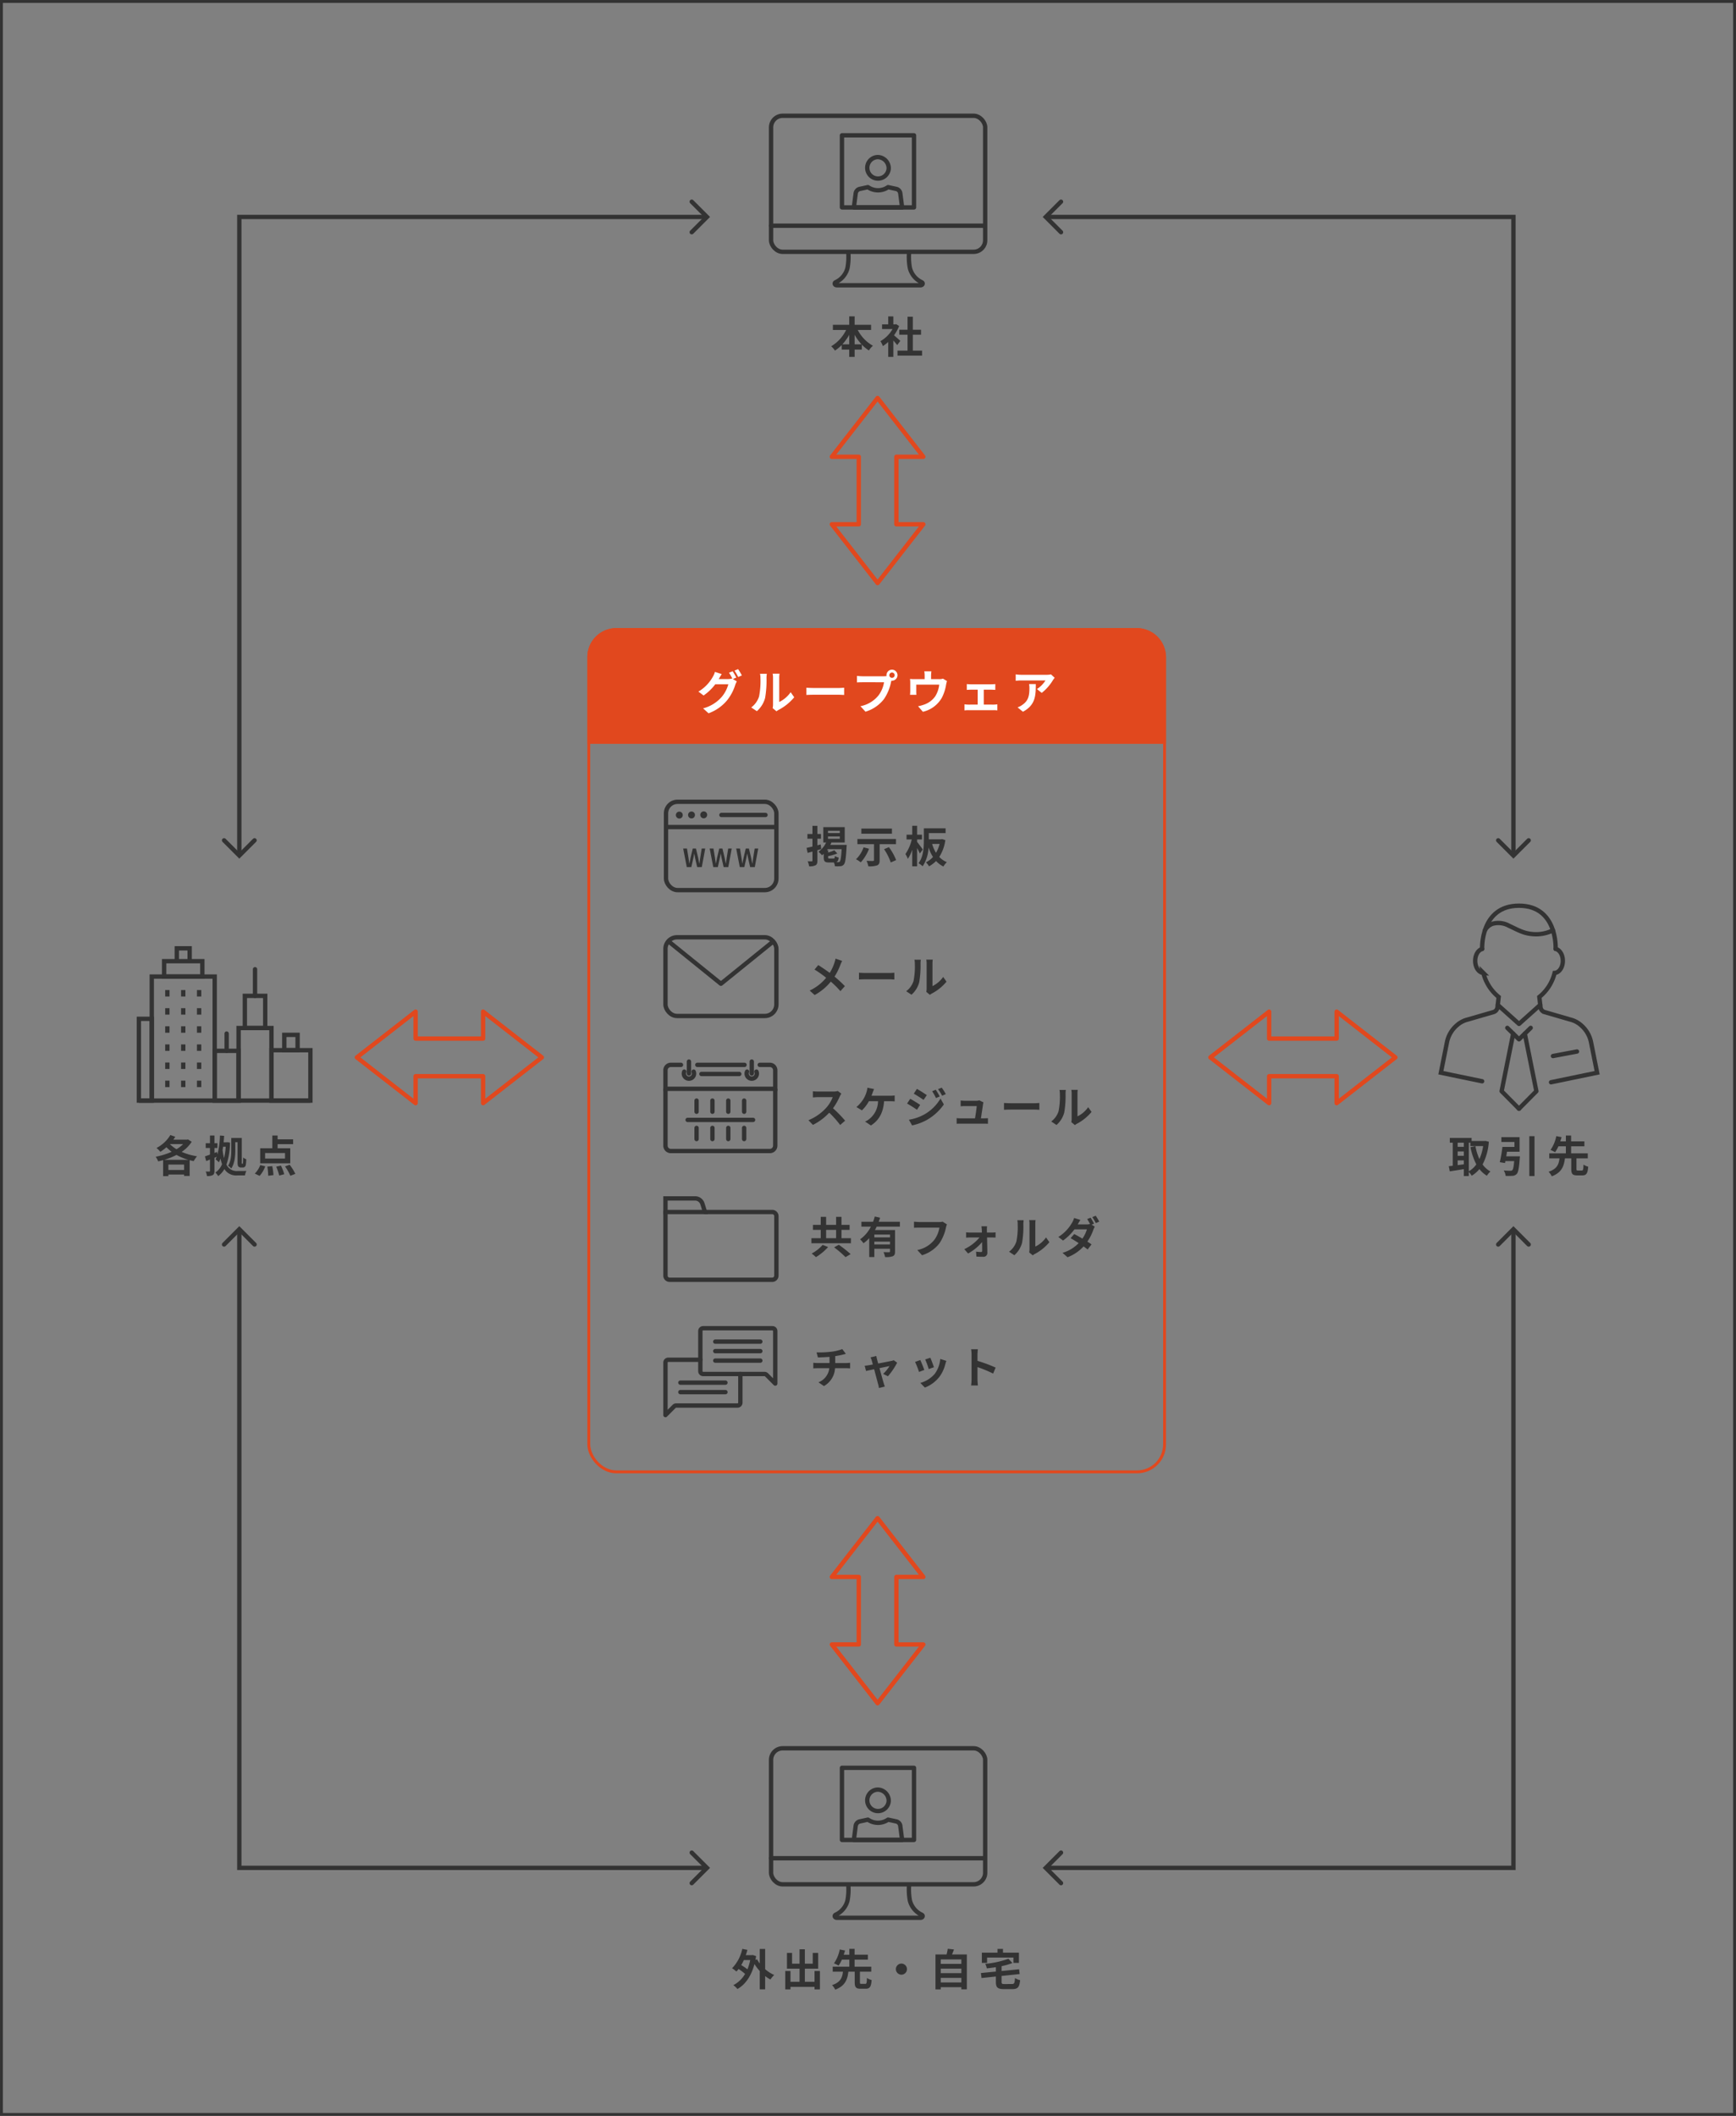 <svg id="グループ_1331" data-name="グループ 1331" xmlns="http://www.w3.org/2000/svg" width="600" height="731" viewBox="0 0 600 731">
  <rect x="0" y="0" width="600" height="731" fill="#808080" stroke="none"/>
  <path id="パス_2265" data-name="パス 2265" d="M-7.62-3.045v-3.3a16.717,16.717,0,0,0,2.385,3.3Zm-4.23,0a17.479,17.479,0,0,0,2.355-3.27v3.27Zm9.915-4.95V-9.8H-7.62v-2.9H-9.495v2.9h-5.64v1.8h4.575A13.325,13.325,0,0,1-15.72-2.37,8.819,8.819,0,0,1-14.415-.885a13.38,13.38,0,0,0,2.34-1.92V-1.23h2.58V1.3H-7.62V-1.23h2.49V-2.94A12.272,12.272,0,0,0-2.685-.93,7.583,7.583,0,0,1-1.3-2.55,13.1,13.1,0,0,1-6.54-7.995ZM8.175-4.23c-.315-.3-1.47-1.335-2.19-1.92a14.559,14.559,0,0,0,1.77-3.21L6.75-10.005l-.315.075H5.76v-2.76H3.99v2.76H1.86v1.605H5.49a11.283,11.283,0,0,1-4.2,4.2A7.149,7.149,0,0,1,2.13-2.43,12.413,12.413,0,0,0,3.99-3.87V1.3H5.76V-4.35c.51.555,1.02,1.155,1.335,1.575ZM12.5-.87V-6.36H15.33V-8.085H12.5V-12.57h-1.83v4.485H7.815V-6.36h2.85V-.87H7.2V.87h8.49V-.87Z" transform="translate(303 122)" fill="#333"/>
  <path id="パス_2266" data-name="パス 2266" d="M-43.71-8.835a17,17,0,0,1-.96,3.2,18.447,18.447,0,0,0-2.145-1.455,15.834,15.834,0,0,0,.9-1.74Zm5.16-3.84h-1.86V-7.65a10.181,10.181,0,0,1-.93-1.44l-.555.21q.113-.63.225-1.305l-1.17-.4-.315.06H-45.24c.21-.6.39-1.2.555-1.83l-1.77-.345a13.57,13.57,0,0,1-3.525,6.69,10.754,10.754,0,0,1,1.485,1.14,7.375,7.375,0,0,0,.765-.885,19.144,19.144,0,0,1,2.25,1.71A10.188,10.188,0,0,1-49.545-.165,7.555,7.555,0,0,1-48.12,1.17c2.67-1.515,4.755-4.38,5.88-8.625A17.029,17.029,0,0,0-40.41-5.04V1.275h1.86V-3.3a12.679,12.679,0,0,0,1.83,1.185,8.579,8.579,0,0,1,1.305-1.56,12.364,12.364,0,0,1-3.135-2.01Zm17.07,7.62V-1.32h-3.345V-5.85h4.6V-11.3H-22.1V-7.59h-2.73v-4.965h-1.83V-7.59h-2.58V-11.3h-1.77V-5.85h4.35v4.53H-29.79V-5.055h-1.815V1.3h1.815V.435h8.31V1.29h1.86V-5.055ZM-5.25-.6c-.465,0-.54-.075-.54-.57V-4.815h3.915V-6.54h-5.76V-8.97h4.59v-1.71h-4.59V-12.7H-9.45v2.025h-1.935c.165-.51.315-.99.45-1.455l-1.83-.36A12.5,12.5,0,0,1-14.76-7.71a11.808,11.808,0,0,1,1.575.78A10.865,10.865,0,0,0-12.03-8.97h2.58v2.43h-5.745v1.725h3.54c-.225,1.98-.8,3.66-3.78,4.635a5.669,5.669,0,0,1,1.11,1.575c3.45-1.3,4.215-3.54,4.545-6.21h2.19V-1.17c0,1.7.39,2.25,2.07,2.25H-3.8c1.4,0,1.875-.645,2.055-3.015a4.952,4.952,0,0,1-1.62-.72C-3.42-.885-3.51-.6-3.96-.6ZM6.63-5.7A1.933,1.933,0,0,0,8.55-3.78,1.933,1.933,0,0,0,10.47-5.7,1.933,1.933,0,0,0,8.55-7.62,1.933,1.933,0,0,0,6.63-5.7ZM22.14-1.11V-2.67h7.125v1.56Zm7.125-4.755V-4.32H22.14V-5.865Zm0-3.195v1.545H22.14V-9.06Zm-3.24-1.71c.24-.54.48-1.125.7-1.725l-2.16-.24a16.976,16.976,0,0,1-.405,1.965h-3.84V1.29H22.14V.54h7.125v.735H31.17V-10.77ZM38.16-9.7h9.1V-7.86h1.9v-3.525H43.65V-12.69H41.76v1.305H36.345V-7.86H38.16Zm6.03,9.15c-.885,0-1.02-.09-1.02-.765V-3.345L49.425-4l-.21-1.65-6.045.6v-1.68a23.194,23.194,0,0,0,3.75-1.08l-1.395-1.47a32.554,32.554,0,0,1-8,1.755,5.8,5.8,0,0,1,.525,1.56c1.02-.1,2.085-.24,3.15-.4V-4.86l-5.175.51.21,1.725,4.965-.525v1.86c0,1.92.6,2.49,2.79,2.49h2.9c1.89,0,2.445-.675,2.685-3.09a5.322,5.322,0,0,1-1.77-.735c-.12,1.755-.255,2.07-1.065,2.07Z" transform="translate(303 686)" fill="#333"/>
  <path id="パス_2267" data-name="パス 2267" d="M-17.34-10.215h.525v1.17h4.425a17.013,17.013,0,0,1-1.29,4.47,18.088,18.088,0,0,1-1.38-4.44l-1.71.345a21.253,21.253,0,0,0,2.025,5.94,8.132,8.132,0,0,1-2.6,2.385ZM-21.195-4.1h2.13v1.35c-.72.09-1.44.195-2.13.285Zm0-3.09h2.13v1.5h-2.13Zm2.13-3.03V-8.79h-2.13v-1.425Zm7.47-.63-.3.045H-16.38v-1.065h-7.53v1.65h1.02V-2.25c-.51.06-.975.105-1.38.15l.345,1.785c1.38-.21,3.135-.48,4.86-.78V1.3h1.725V-.105a7.135,7.135,0,0,1,.99,1.3A10.276,10.276,0,0,0-13.68-1.1,9.463,9.463,0,0,0-11.1,1.2,6.475,6.475,0,0,1-9.87-.27,8.251,8.251,0,0,1-12.585-2.7a19.91,19.91,0,0,0,2.16-7.86ZM-4.41-5.52c.09-.51.18-1.05.255-1.575H.2v-5.04H-6.09v1.665h4.515v1.71H-5.73a47.446,47.446,0,0,1-.915,5.28l1.8.285q.068-.315.135-.675h3.045C-1.83-1.905-2.025-.96-2.34-.7a.974.974,0,0,1-.675.18c-.4,0-1.365-.015-2.265-.105a4.475,4.475,0,0,1,.66,1.875,19.191,19.191,0,0,0,2.355-.03A2.036,2.036,0,0,0-.78.57C-.255-.015.015-1.47.255-4.785a6.727,6.727,0,0,0,.06-.735Zm7.98-6.96V1.3H5.355V-12.48ZM20.4-.6c-.465,0-.54-.075-.54-.57V-4.815h3.915V-6.54h-5.76V-8.97H22.6v-1.71h-4.59V-12.7H16.2v2.025H14.265c.165-.51.315-.99.45-1.455l-1.83-.36A12.5,12.5,0,0,1,10.89-7.71a11.808,11.808,0,0,1,1.575.78A10.865,10.865,0,0,0,13.62-8.97H16.2v2.43H10.455v1.725H14c-.225,1.98-.8,3.66-3.78,4.635a5.669,5.669,0,0,1,1.11,1.575c3.45-1.3,4.215-3.54,4.545-6.21h2.19V-1.17c0,1.7.39,2.25,2.07,2.25h1.725c1.4,0,1.875-.645,2.055-3.015a4.952,4.952,0,0,1-1.62-.72C22.23-.885,22.14-.6,21.69-.6Z" transform="translate(525 405)" fill="#333"/>
  <path id="パス_2268" data-name="パス 2268" d="M-21.285-4.29A22.257,22.257,0,0,0-16.995-6a19.206,19.206,0,0,0,4.14,1.71ZM-19.8-.8V-2.67h5.43V-.8Zm5.1-8.94a11.2,11.2,0,0,1-2.295,1.77,12.219,12.219,0,0,1-2.3-1.77Zm1.665-1.62-.3.09H-18.09c.24-.33.45-.675.66-1.005l-1.695-.585A12.089,12.089,0,0,1-23.9-8.4a11.084,11.084,0,0,1,1.32,1.335,15.474,15.474,0,0,0,2.1-1.59,15.039,15.039,0,0,0,1.8,1.575,24.525,24.525,0,0,1-5.52,1.71,7.223,7.223,0,0,1,.87,1.605c.57-.12,1.14-.27,1.71-.435V1.335H-19.8V.78h5.43v.495h1.92v-5.46c.465.12.915.24,1.4.33A8.468,8.468,0,0,1-9.9-5.52a21.442,21.442,0,0,1-5.31-1.53,11.963,11.963,0,0,0,3.465-3.48Zm16.35.99H4.11V-3.69c0,1.17.09,1.455.3,1.71a1.152,1.152,0,0,0,.84.33h.615a1.1,1.1,0,0,0,.72-.21,1.218,1.218,0,0,0,.375-.72A13.821,13.821,0,0,0,7.11-4.5a3.507,3.507,0,0,1-1.065-.6c0,.765-.03,1.35-.045,1.635a1.785,1.785,0,0,1-.075.45.131.131,0,0,1-.135.075h-.1a.1.1,0,0,1-.105-.075,3.308,3.308,0,0,1-.015-.645v-8.19H1.935v4.185c0,1.68-.09,3.87-1.11,5.385a5.162,5.162,0,0,1,1.1.975c1.2-1.725,1.4-4.44,1.4-6.36ZM.015-8.82A23.424,23.424,0,0,1-.57-4.89a24.479,24.479,0,0,1-.5-2.79c.06-.375.12-.75.18-1.14ZM.6-10.38l-.255.03H-.72c.075-.735.135-1.485.18-2.235l-1.44-.105a30.582,30.582,0,0,1-.855,6.51l-.18-.825-.87.33V-8.4H-2.85v-1.635H-3.885V-12.69H-5.43v2.655H-6.9V-8.4h1.47v2.295c-.645.24-1.245.45-1.74.615l.435,1.62,1.3-.525V-.5c0,.2-.06.255-.24.255-.165,0-.7,0-1.23-.015A5.816,5.816,0,0,1-6.465,1.3a3.855,3.855,0,0,0,2-.33c.435-.255.585-.69.585-1.47V-5.01l.78-.315c-.12.3-.255.585-.39.855a8.527,8.527,0,0,1,1.14,1.035A8.751,8.751,0,0,0-1.8-4.74a18.322,18.322,0,0,0,.54,1.935A6.242,6.242,0,0,1-3.57.09,5.594,5.594,0,0,1-2.6,1.32,7.489,7.489,0,0,0-.45-1.11,4.775,4.775,0,0,0,4.065,1.08H6.66A5.8,5.8,0,0,1,7.155-.465c-.57.03-2.49.03-2.985.03a3.952,3.952,0,0,1-3.9-2.2,24.77,24.77,0,0,0,1.215-7.62ZM20.505-4.74H13.62v-1.9h6.885ZM22.32-8.3H17.94V-9.72h5.37v-1.665H17.94V-12.7H16.125V-8.3h-4.2V-3.09H22.32Zm-10.6,9.54a9.579,9.579,0,0,0,1.95-3.3l-1.725-.42A8.26,8.26,0,0,1,10.065.45ZM14.4-1.95a21.471,21.471,0,0,1,.3,3.15L16.515.975a20.1,20.1,0,0,0-.42-3.09Zm3.06.015a18.587,18.587,0,0,1,1.05,3.06l1.725-.45A16.281,16.281,0,0,0,19.1-2.3Zm3.045-.09A16.587,16.587,0,0,1,22.35,1.2L24.075.54A17.529,17.529,0,0,0,22.11-2.595Z" transform="translate(78 405)" fill="#333"/>
  <g id="グループ_1076" data-name="グループ 1076" transform="translate(4 5)">
    <g id="長方形_1264" data-name="長方形 1264" transform="translate(199 212)" fill="none" stroke="#e1481e" stroke-width="1">
      <rect width="200" height="292" rx="10" stroke="none"/>
      <rect x="0.5" y="0.5" width="199" height="291" rx="9.5" fill="none"/>
    </g>
    <path id="長方形_1265" data-name="長方形 1265" d="M10,0H190a10,10,0,0,1,10,10V40a0,0,0,0,1,0,0H0a0,0,0,0,1,0,0V10A10,10,0,0,1,10,0Z" transform="translate(199 212)" fill="#e1481e"/>
  </g>
  <path id="パス_2269" data-name="パス 2269" d="M-48.512-10.912A23.427,23.427,0,0,0-49.776-13.1l-1.264.512a18.554,18.554,0,0,1,1.168,2.064l-.112-.064a5.04,5.04,0,0,1-1.392.192h-3.216l.048-.08c.192-.352.608-1.072.992-1.632L-55.9-12.88a7,7,0,0,1-.72,1.68,13.69,13.69,0,0,1-4.992,5.136l1.792,1.344a17.566,17.566,0,0,0,4.032-3.872h4.512A11.318,11.318,0,0,1-53.552-4.24,12.8,12.8,0,0,1-60-.272l1.888,1.7A14.9,14.9,0,0,0-51.664-3.1a16.148,16.148,0,0,0,2.8-5.344,6.78,6.78,0,0,1,.528-1.136l-1.36-.832Zm-.64-2.4a15.228,15.228,0,0,1,1.28,2.208l1.28-.544a22.844,22.844,0,0,0-1.3-2.176ZM-41.408.7A9.268,9.268,0,0,0-38.56-3.888a35.3,35.3,0,0,0,.48-6.88,10.2,10.2,0,0,1,.112-1.44H-40.32a5.84,5.84,0,0,1,.144,1.456,27.571,27.571,0,0,1-.464,6.336A7.548,7.548,0,0,1-43.36-.592Zm6.784.048a4.079,4.079,0,0,1,.7-.48A17.617,17.617,0,0,0-28.5-4.1l-1.232-1.76A10.132,10.132,0,0,1-33.68-2.48v-8.368a8.125,8.125,0,0,1,.112-1.392h-2.384a7.093,7.093,0,0,1,.128,1.376v9.328a6.089,6.089,0,0,1-.128,1.184ZM-24.288-4.9c.592-.048,1.664-.08,2.576-.08h8.592c.672,0,1.488.064,1.872.08V-7.408c-.416.032-1.136.1-1.872.1h-8.592c-.832,0-2-.048-2.576-.1ZM5.3-10.816a.925.925,0,0,1-.928-.912.929.929,0,0,1,.928-.928.925.925,0,0,1,.912.928A.922.922,0,0,1,5.3-10.816ZM-4.912-11.36a17.815,17.815,0,0,1-1.9-.128v2.256c.416-.032,1.168-.064,1.9-.064H2.544A10.274,10.274,0,0,1,.656-4.784a10.515,10.515,0,0,1-6.272,3.76L-3.872.88A12.662,12.662,0,0,0,2.56-3.536,16.151,16.151,0,0,0,4.96-9.36l.128-.48a.912.912,0,0,0,.208.016,1.919,1.919,0,0,0,1.9-1.9,1.922,1.922,0,0,0-1.9-1.92,1.926,1.926,0,0,0-1.92,1.92,1.772,1.772,0,0,0,.032.3,7.083,7.083,0,0,1-.912.064Zm27.824.816a3.893,3.893,0,0,1-1.328.176H18.8V-11.6a11.628,11.628,0,0,1,.112-1.472H16.448a7.905,7.905,0,0,1,.128,1.472v1.232H13.152a13.435,13.435,0,0,1-1.632-.08,10.216,10.216,0,0,1,.08,1.376V-6.3a12.136,12.136,0,0,1-.08,1.344h2.208c-.032-.32-.048-.816-.048-1.184V-8.48h7.936a9.5,9.5,0,0,1-1.424,4.112A7.832,7.832,0,0,1,16.56-1.632a13.03,13.03,0,0,1-2.256.624L15.968.912a10.168,10.168,0,0,0,6.528-4.8,14.9,14.9,0,0,0,1.488-4.528A10.684,10.684,0,0,1,24.3-9.7Zm14.1,8.976V-6.72h2.736c.352,0,.848.032,1.248.064V-8.672a10.892,10.892,0,0,1-1.248.08H32.416a8.383,8.383,0,0,1-1.264-.08v2.016c.352-.032.928-.064,1.264-.064h2.5v5.152H31.648a12.358,12.358,0,0,1-1.312-.1v2.1a9.451,9.451,0,0,1,1.312-.08H40.48A8.157,8.157,0,0,1,41.7.432v-2.1a11.754,11.754,0,0,1-1.216.1Zm15.664-7.1a8.87,8.87,0,0,1,.112,1.44c0,2.624-.384,4.32-2.416,5.728a6.322,6.322,0,0,1-1.68.88L50.544.9c4.368-2.336,4.448-5.6,4.448-9.568Zm7.568-3.344a7.971,7.971,0,0,1-1.616.144H50a12.685,12.685,0,0,1-1.952-.16v2.224C48.8-9.872,49.328-9.92,50-9.92h8.336a9.515,9.515,0,0,1-2.944,2.976L57.04-5.616A16.1,16.1,0,0,0,60.9-10a8.056,8.056,0,0,1,.624-.832Z" transform="translate(303 245)" fill="#fff"/>
  <path id="パス_608" data-name="パス 608" d="M689.69,361.33H699l-15.808-20.306L667.384,361.33h9.31v23.328h-9.31l15.808,20.306L699,384.658h-9.31Z" transform="translate(-379.883 -203.524)" fill="none" stroke="#e1481e" stroke-linecap="round" stroke-linejoin="round" stroke-width="1.5"/>
  <path id="パス_608-2" data-name="パス 608" d="M689.69,361.33H699l-15.808-20.306L667.384,361.33h9.31v23.328h-9.31l15.808,20.306L699,384.658h-9.31Z" transform="translate(528.303 -317.883) rotate(90)" fill="none" stroke="#e1481e" stroke-linecap="round" stroke-linejoin="round" stroke-width="1.5"/>
  <path id="パス_608-3" data-name="パス 608" d="M689.69,361.33H699l-15.808-20.306L667.384,361.33h9.31v23.328h-9.31l15.808,20.306L699,384.658h-9.31Z" transform="translate(823.303 -317.883) rotate(90)" fill="none" stroke="#e1481e" stroke-linecap="round" stroke-linejoin="round" stroke-width="1.5"/>
  <path id="パス_608-4" data-name="パス 608" d="M689.69,361.33H699l-15.808-20.306L667.384,361.33h9.31v23.328h-9.31l15.808,20.306L699,384.658h-9.31Z" transform="translate(-379.883 183.476)" fill="none" stroke="#e1481e" stroke-linecap="round" stroke-linejoin="round" stroke-width="1.5"/>
  <g id="グループ_1014" data-name="グループ 1014" transform="translate(-219.839 -1269.806)">
    <rect id="長方形_1250" data-name="長方形 1250" width="4.456" height="28.247" transform="translate(267.839 1621.792)" fill="none" stroke="#333" stroke-miterlimit="10" stroke-width="1.5"/>
    <rect id="長方形_1251" data-name="長方形 1251" width="13.46" height="17.405" transform="translate(313.662 1632.634)" fill="none" stroke="#333" stroke-miterlimit="10" stroke-width="1.5"/>
    <rect id="長方形_1252" data-name="長方形 1252" width="4.601" height="5.304" transform="translate(318.092 1627.331)" fill="none" stroke="#333" stroke-miterlimit="10" stroke-width="1.5"/>
    <rect id="長方形_1253" data-name="長方形 1253" width="8.259" height="17.184" transform="translate(294.043 1632.855)" fill="none" stroke="#333" stroke-miterlimit="10" stroke-width="1.5"/>
    <rect id="長方形_1254" data-name="長方形 1254" width="13.198" height="5.31" transform="translate(276.57 1601.88)" fill="none" stroke="#333" stroke-miterlimit="10" stroke-width="1.5"/>
    <path id="パス_612" data-name="パス 612" d="M334.16,1675.495v-25.067h11.361v25.067" transform="translate(-31.858 -25.456)" fill="none" stroke="#333" stroke-miterlimit="10" stroke-width="1.5"/>
    <rect id="長方形_1255" data-name="長方形 1255" width="7.039" height="11.114" transform="translate(304.463 1613.858)" fill="none" stroke="#333" stroke-miterlimit="10" stroke-width="1.5"/>
    <line id="線_295" data-name="線 295" y1="9.2" transform="translate(307.982 1604.659)" fill="none" stroke="#333" stroke-linecap="round" stroke-miterlimit="10" stroke-width="1.5"/>
    <path id="パス_613" data-name="パス 613" d="M293.063,1601.88v-4.445h4.445v4.445" transform="translate(-12.117)" fill="none" stroke="#333" stroke-miterlimit="10" stroke-width="1.5"/>
    <g id="グループ_1013" data-name="グループ 1013" transform="translate(277.682 1611.855)">
      <line id="線_296" data-name="線 296" y1="2.223" transform="translate(0 0)" fill="none" stroke="#333" stroke-miterlimit="10" stroke-width="1.5"/>
      <line id="線_297" data-name="線 297" y1="2.223" transform="translate(5.487 0)" fill="none" stroke="#333" stroke-miterlimit="10" stroke-width="1.5"/>
      <line id="線_298" data-name="線 298" y1="2.223" transform="translate(10.975 0)" fill="none" stroke="#333" stroke-miterlimit="10" stroke-width="1.5"/>
      <line id="線_299" data-name="線 299" y1="2.223" transform="translate(0 6.259)" fill="none" stroke="#333" stroke-miterlimit="10" stroke-width="1.5"/>
      <line id="線_300" data-name="線 300" y1="2.223" transform="translate(5.487 6.259)" fill="none" stroke="#333" stroke-miterlimit="10" stroke-width="1.5"/>
      <line id="線_301" data-name="線 301" y1="2.223" transform="translate(10.975 6.259)" fill="none" stroke="#333" stroke-miterlimit="10" stroke-width="1.5"/>
      <line id="線_302" data-name="線 302" y1="2.223" transform="translate(0 12.518)" fill="none" stroke="#333" stroke-miterlimit="10" stroke-width="1.5"/>
      <line id="線_303" data-name="線 303" y1="2.223" transform="translate(5.487 12.518)" fill="none" stroke="#333" stroke-miterlimit="10" stroke-width="1.5"/>
      <line id="線_304" data-name="線 304" y1="2.223" transform="translate(10.975 12.518)" fill="none" stroke="#333" stroke-miterlimit="10" stroke-width="1.5"/>
      <line id="線_305" data-name="線 305" y1="2.223" transform="translate(0 18.777)" fill="none" stroke="#333" stroke-miterlimit="10" stroke-width="1.5"/>
      <line id="線_306" data-name="線 306" y1="2.223" transform="translate(5.487 18.777)" fill="none" stroke="#333" stroke-miterlimit="10" stroke-width="1.5"/>
      <line id="線_307" data-name="線 307" y1="2.223" transform="translate(10.975 18.777)" fill="none" stroke="#333" stroke-miterlimit="10" stroke-width="1.5"/>
      <line id="線_308" data-name="線 308" y1="2.223" transform="translate(0 25.036)" fill="none" stroke="#333" stroke-miterlimit="10" stroke-width="1.5"/>
      <line id="線_309" data-name="線 309" y1="2.223" transform="translate(5.487 25.036)" fill="none" stroke="#333" stroke-miterlimit="10" stroke-width="1.5"/>
      <line id="線_310" data-name="線 310" y1="2.223" transform="translate(10.975 25.036)" fill="none" stroke="#333" stroke-miterlimit="10" stroke-width="1.5"/>
      <line id="線_311" data-name="線 311" y1="2.223" transform="translate(0 31.296)" fill="none" stroke="#333" stroke-miterlimit="10" stroke-width="1.5"/>
      <line id="線_312" data-name="線 312" y1="2.223" transform="translate(5.487 31.296)" fill="none" stroke="#333" stroke-miterlimit="10" stroke-width="1.5"/>
      <line id="線_313" data-name="線 313" y1="2.223" transform="translate(10.975 31.296)" fill="none" stroke="#333" stroke-miterlimit="10" stroke-width="1.5"/>
    </g>
    <path id="パス_614" data-name="パス 614" d="M276.415,1659.057v-42.849h21.748v42.849" transform="translate(-4.119 -9.018)" fill="none" stroke="#333" stroke-miterlimit="10" stroke-width="1.5"/>
    <line id="線_314" data-name="線 314" x2="59.283" transform="translate(267.839 1650.039)" fill="none" stroke="#333" stroke-miterlimit="10" stroke-width="1.5"/>
    <line id="線_315" data-name="線 315" y1="5.979" transform="translate(298.172 1626.876)" fill="none" stroke="#333" stroke-linecap="round" stroke-miterlimit="10" stroke-width="1.5"/>
  </g>
  <path id="パス_2571" data-name="パス 2571" d="M-19.35-6.255l-1.14.3v-2.28h1.245V-9.87H-20.49v-2.82H-22.2v2.82h-1.74v1.635h1.74v2.7c-.765.18-1.47.345-2.04.465l.375,1.725,1.665-.45V-.72c0,.225-.075.285-.255.285s-.81.015-1.4-.015a6.481,6.481,0,0,1,.5,1.74A4.431,4.431,0,0,0-21.12.93c.48-.27.63-.75.63-1.635v-3.57c.45-.135.9-.255,1.335-.39Zm3.075,4.86c-.435,0-.51-.06-.51-.435v-.39a17.739,17.739,0,0,0,3.18-.915l-1.035-1.1a12.455,12.455,0,0,1-2.145.765v-.81h-.39c.09-.12.165-.225.255-.345h4.815c-.165,2.8-.375,3.99-.675,4.29a.653.653,0,0,1-.54.195c-.135,0-.36,0-.63-.015.495-.2.72-.645.84-1.56a4.615,4.615,0,0,1-1.335-.54c-.045.735-.12.855-.465.855Zm-.555-7.62h4.08v.81h-4.08Zm0-1.965h4.08v.795h-4.08Zm.8,4.89a7.2,7.2,0,0,0,.39-.855h4.59V-12.24h-7.4v5.295h.975a7.983,7.983,0,0,1-2.655,3.21A8.712,8.712,0,0,1-18.885-2.52c.195-.15.39-.33.585-.51v1.215c0,1.365.33,1.785,1.83,1.785h1.68a4.065,4.065,0,0,1,.36,1.3,15.436,15.436,0,0,0,1.9-.015A1.692,1.692,0,0,0-11.34.66c.48-.555.72-2.085.93-6.06.03-.21.045-.69.045-.69ZM5.28-11.745H-5.3v1.77H5.28Zm-9.81,6.48A10.509,10.509,0,0,1-7.14-1.14,10.355,10.355,0,0,1-5.49-.075,15.035,15.035,0,0,0-2.64-4.77ZM6.675-6.36V-8.145H-6.66V-6.36H-.93V-.84c0,.21-.1.285-.39.285-.285.015-1.335,0-2.19-.045a7.673,7.673,0,0,1,.63,1.9A8.516,8.516,0,0,0,.105.99C.81.7,1.02.21,1.02-.8V-6.36ZM2.55-4.62A18.533,18.533,0,0,1,4.86-.03L6.72-.855a19.557,19.557,0,0,0-2.49-4.47Zm13.38.12c-.27-.42-1.53-2.13-1.965-2.655V-7.98h1.68V-9.63h-1.68V-12.7h-1.68V-9.63H10.32v1.65h1.8A14.747,14.747,0,0,1,9.93-2.94a8.132,8.132,0,0,1,.84,1.65,12.723,12.723,0,0,0,1.515-3.135V1.29h1.68v-6.3c.375.675.75,1.395.96,1.875Zm5.82-1.935a11.9,11.9,0,0,1-1.245,3.06,11.474,11.474,0,0,1-1.335-3.06ZM22.62-8.1l-.3.06H18.015v-2.13H23.82v-1.65H16.305v4.23c0,2.34-.15,5.595-1.845,7.815A6.665,6.665,0,0,1,15.885,1.29a12.513,12.513,0,0,0,2.04-6.525,13.929,13.929,0,0,0,1.53,3.3A7.524,7.524,0,0,1,17.025-.09,6.036,6.036,0,0,1,18.09,1.3,10.006,10.006,0,0,0,20.52-.54a8.6,8.6,0,0,0,2.535,1.9,6.853,6.853,0,0,1,1.2-1.5,7.659,7.659,0,0,1-2.625-1.8,14.463,14.463,0,0,0,2.1-5.82Z" transform="translate(303 298)" fill="#333"/>
  <path id="パス_2572" data-name="パス 2572" d="M-14.22-11.82a10.975,10.975,0,0,1-.36,1.38,16.351,16.351,0,0,1-1.65,3.555c-1.215-.9-2.76-1.95-3.96-2.7L-21.48-8.04A38.9,38.9,0,0,1-17.46-5.2,16.367,16.367,0,0,1-23.16-.78L-21.435.765a18.752,18.752,0,0,0,5.58-4.635A29.932,29.932,0,0,1-12.54-.57L-10.995-2.3a38.831,38.831,0,0,0-3.57-3.3,21.392,21.392,0,0,0,2.025-4.08,11.861,11.861,0,0,1,.615-1.335Zm8.1,7.23c.555-.045,1.56-.075,2.415-.075H4.35c.63,0,1.395.06,1.755.075V-6.945c-.39.03-1.065.09-1.755.09H-3.705c-.78,0-1.875-.045-2.415-.09ZM12.03.66a8.688,8.688,0,0,0,2.67-4.3,33.1,33.1,0,0,0,.45-6.45,9.566,9.566,0,0,1,.105-1.35H13.05a5.475,5.475,0,0,1,.135,1.365,25.848,25.848,0,0,1-.435,5.94A7.076,7.076,0,0,1,10.2-.555ZM18.39.7a3.824,3.824,0,0,1,.66-.45,16.516,16.516,0,0,0,5.085-4.1L22.98-5.49a9.5,9.5,0,0,1-3.7,3.165V-10.17a7.617,7.617,0,0,1,.105-1.3H17.145a6.65,6.65,0,0,1,.12,1.29V-1.44a5.708,5.708,0,0,1-.12,1.11Z" transform="translate(303 343)" fill="#333"/>
  <path id="パス_2573" data-name="パス 2573" d="M-38.445-11.085A5.415,5.415,0,0,1-40-10.89h-5.28a16.758,16.758,0,0,1-1.77-.1v2.13c.315-.015,1.14-.1,1.77-.1H-40.2a11.622,11.622,0,0,1-2.235,3.675,16.994,16.994,0,0,1-6.15,4.3L-47.04.63A19.758,19.758,0,0,0-41.4-3.585,34.206,34.206,0,0,1-37.62.66l1.71-1.485a42.169,42.169,0,0,0-4.185-4.29A22.054,22.054,0,0,0-37.74-9.24a7.088,7.088,0,0,1,.525-.93Zm11.64,1.65c.165-.39.3-.78.42-1.1s.315-.84.48-1.215l-2.31-.465a5.893,5.893,0,0,1-.315,1.545,9.427,9.427,0,0,1-.87,2.04A11.487,11.487,0,0,1-32-5.535l1.89,1.14a12.3,12.3,0,0,0,2.415-3.15h3.165a7.992,7.992,0,0,1-3.06,6.18,5.585,5.585,0,0,1-1.425.84l2.025,1.35c2.715-1.71,4.275-4.38,4.545-8.37h2.1a15.505,15.505,0,0,1,1.56.06V-9.54a9.836,9.836,0,0,1-1.56.1ZM-4.59-11.52l-1.245.525A13.549,13.549,0,0,1-4.515-8.64l1.3-.555A22.578,22.578,0,0,0-4.59-11.52Zm2.07-.72-1.275.525a14.414,14.414,0,0,1,1.41,2.28l1.275-.57A19.289,19.289,0,0,0-2.52-12.24Zm-8.58.435-1.08,1.65c.99.555,2.55,1.56,3.39,2.145l1.11-1.65C-8.46-10.2-10.11-11.265-11.1-11.805Zm-2.775,10.65L-12.75.81A18.865,18.865,0,0,0-7.74-1.035a18.094,18.094,0,0,0,5.955-5.4L-2.94-8.475A15.185,15.185,0,0,1-8.775-2.85,16.086,16.086,0,0,1-13.875-1.155Zm.465-7.23-1.08,1.65c1.005.54,2.565,1.545,3.42,2.145l1.1-1.68C-10.74-6.81-12.39-7.845-13.41-8.385Zm24.435,6.75c.225-1.425.615-4,.735-4.89a4.181,4.181,0,0,1,.15-.63l-1.44-.7A3.559,3.559,0,0,1,9.345-7.7H5.505c-.4,0-1.095-.045-1.485-.09V-5.8c.435-.03,1.02-.075,1.5-.075H9.57c-.045.84-.375,2.97-.585,4.245H4.125A14.41,14.41,0,0,1,2.64-1.71V.24C3.21.21,3.585.2,4.125.2H12.03c.39,0,1.125.03,1.425.045V-1.695c-.39.045-1.08.06-1.47.06ZM19-4.59c.555-.045,1.56-.075,2.415-.075h8.055c.63,0,1.395.06,1.755.075V-6.945c-.39.03-1.065.09-1.755.09H21.42c-.78,0-1.875-.045-2.415-.09ZM37.155.66a8.688,8.688,0,0,0,2.67-4.3,33.1,33.1,0,0,0,.45-6.45,9.567,9.567,0,0,1,.1-1.35h-2.2a5.475,5.475,0,0,1,.135,1.365,25.848,25.848,0,0,1-.435,5.94,7.076,7.076,0,0,1-2.55,3.585ZM43.515.7a3.824,3.824,0,0,1,.66-.45,16.516,16.516,0,0,0,5.085-4.1L48.1-5.49A9.5,9.5,0,0,1,44.4-2.325V-10.17a7.617,7.617,0,0,1,.1-1.3H42.27a6.649,6.649,0,0,1,.12,1.29V-1.44a5.708,5.708,0,0,1-.12,1.11Z" transform="translate(328 388)" fill="#333"/>
  <path id="パス_2574" data-name="パス 2574" d="M-45.675-2.91A13.458,13.458,0,0,1-49.47.075,12.445,12.445,0,0,1-48,1.32a18.748,18.748,0,0,0,4.215-3.495Zm3.96.84A35.575,35.575,0,0,1-37.77,1.32L-36,.27a44.034,44.034,0,0,0-4.08-3.225Zm-2.76-6.03h3.45v2.88h-3.45Zm5.31,2.88V-8.1h2.805V-9.825h-2.805V-12.6h-1.86v2.775h-3.45V-12.6h-1.86v2.775h-2.7V-8.1h2.7v2.88H-49.56v1.74H-35.9V-5.22Zm16.77-.3H-27.81v-.96H-22.4ZM-27.81-3.06v-.975H-22.4v.975Zm8.835-6.165V-10.9H-26.3c.18-.465.33-.93.48-1.4l-1.845-.42a14.965,14.965,0,0,1-.585,1.815H-32.28v1.68H-29a11.649,11.649,0,0,1-3.735,4.38A10.053,10.053,0,0,1-31.56-3.48a10.994,10.994,0,0,0,1.98-1.755V1.29h1.77V-1.575H-22.4v.9c0,.21-.09.285-.345.3-.255,0-1.125,0-1.89-.045A7.4,7.4,0,0,1-24.09,1.3,6.607,6.607,0,0,0-21.435,1c.615-.27.78-.75.78-1.635V-8.04H-27.6A12.541,12.541,0,0,0-27-9.225Zm14.79-1.71a5.028,5.028,0,0,1-1.185.12H-12.3c-.495,0-1.35-.075-1.8-.12V-8.82c.39-.03,1.11-.06,1.785-.06h6.99A9.495,9.495,0,0,1-7.08-4.65a9.894,9.894,0,0,1-5.88,3.51l1.635,1.8a12,12,0,0,0,6.03-4.14,15.415,15.415,0,0,0,2.25-5.46,6.109,6.109,0,0,1,.33-1.05ZM11.1-7.17l-.015-.915a10.994,10.994,0,0,1,.06-1.245H9.21c.06.4.1.885.12,1.245.015.285.03.585.03.915H5.28a13.313,13.313,0,0,1-1.365-.09v1.845c.435-.03.975-.06,1.41-.06h3.21A15,15,0,0,1,3.285-1.44L4.59.06A17.051,17.051,0,0,0,9.435-3.885c.015,1.14.03,2.235.03,2.97,0,.3-.1.465-.39.465A13.7,13.7,0,0,1,7.35-.585l.12,1.71c.675.045,1.605.075,2.325.075A1.315,1.315,0,0,0,11.25-.12c-.015-1.53-.06-3.57-.105-5.355h1.8c.33,0,.8.015,1.14.03V-7.26c-.255.03-.825.09-1.215.09ZM20.58.66a8.688,8.688,0,0,0,2.67-4.3,33.1,33.1,0,0,0,.45-6.45,9.566,9.566,0,0,1,.105-1.35H21.6a5.475,5.475,0,0,1,.135,1.365A25.848,25.848,0,0,1,21.3-4.14,7.076,7.076,0,0,1,18.75-.555ZM26.94.7a3.824,3.824,0,0,1,.66-.45,16.516,16.516,0,0,0,5.085-4.1L31.53-5.49a9.5,9.5,0,0,1-3.705,3.165V-10.17a7.617,7.617,0,0,1,.1-1.3H25.7a6.65,6.65,0,0,1,.12,1.29V-1.44A5.708,5.708,0,0,1,25.7-.33ZM48.12-10.26a21.962,21.962,0,0,0-1.185-2.055l-1.185.48a17.016,17.016,0,0,1,.99,1.71,4.941,4.941,0,0,1-1.185.135H42.48l.015-.015c.18-.33.555-1.005.915-1.53l-2.175-.675a6.915,6.915,0,0,1-.675,1.575,13.91,13.91,0,0,1-4.77,4.98L37.41-4.41a17.9,17.9,0,0,0,3.945-3.87H45.66A10.926,10.926,0,0,1,44.1-5.085c-1-.6-2.025-1.17-2.82-1.575L40.02-5.235c.765.435,1.785,1.05,2.79,1.71a12.536,12.536,0,0,1-5.58,3.36L38.97,1.35a14.432,14.432,0,0,0,5.535-3.735c.54.39,1.035.75,1.4,1.065l1.35-1.77c-.375-.27-.885-.6-1.44-.96a16.4,16.4,0,0,0,2.07-4.095,8.04,8.04,0,0,1,.495-1.08L47.28-9.9Zm-.6-2.25a14.276,14.276,0,0,1,1.2,2.07l1.2-.51a19.7,19.7,0,0,0-1.215-2.04Z" transform="translate(330 433)" fill="#333"/>
  <path id="パス_2575" data-name="パス 2575" d="M-24.33-7.095V-9.48a24.215,24.215,0,0,0,2.52-.495c.255-.06.645-.165,1.155-.285l-1.23-1.65a16.258,16.258,0,0,1-3.78.9,35.4,35.4,0,0,1-5.115.24l.465,1.74c1-.03,2.58-.075,4.02-.2v2.13h-4.23a13.058,13.058,0,0,1-1.38-.09V-5.25c.39-.03.945-.06,1.41-.06h4.125A5.937,5.937,0,0,1-30.135-.435L-28.23.855A7.514,7.514,0,0,0-24.39-5.31h3.885c.405,0,.915.03,1.32.06V-7.185c-.33.03-1.05.09-1.365.09ZM-6.12-2.52a23.611,23.611,0,0,0,3.195-4.7l-1.2-.855a2.859,2.859,0,0,1-.765.24c-.585.135-2.685.54-4.59.9l-.405-1.455c-.09-.39-.18-.78-.24-1.14l-2.01.48a5.253,5.253,0,0,1,.42,1.065c.1.33.24.81.39,1.395-.69.135-1.23.225-1.44.255-.5.09-.9.135-1.38.18l.465,1.8c.45-.105,1.545-.33,2.805-.6.54,2.055,1.155,4.38,1.38,5.19a8.8,8.8,0,0,1,.27,1.3l2.04-.5C-7.305.75-7.5.09-7.59-.18c-.24-.78-.87-3.09-1.44-5.145,1.62-.345,3.105-.645,3.465-.72a13.217,13.217,0,0,1-2.2,2.7ZM8.55-8.925,6.765-8.34A24.984,24.984,0,0,1,7.98-5.01l1.8-.63C9.57-6.33,8.835-8.28,8.55-8.925Zm3.42.42a10.109,10.109,0,0,1-1.9,5.145A10.093,10.093,0,0,1,5.085-.225L6.66,1.38a11.714,11.714,0,0,0,5.025-3.72,12.1,12.1,0,0,0,2.04-4.395c.09-.3.18-.615.36-1.1Zm-6.9.375-1.8.645A30.3,30.3,0,0,1,4.635-4.02l1.83-.69C6.165-5.55,5.445-7.365,5.07-8.13ZM31.11-5.52a48.991,48.991,0,0,0-6.27-2.325v-2.2a16.313,16.313,0,0,1,.135-1.815h-2.34a10.462,10.462,0,0,1,.15,1.815v8.61a16.051,16.051,0,0,1-.15,2.085h2.34c-.06-.6-.135-1.65-.135-2.085V-5.685A43.326,43.326,0,0,1,30.255-3.45Z" transform="translate(313 478)" fill="#333"/>
  <g id="グループ_1060" data-name="グループ 1060" transform="translate(230 323.811)">
    <g id="グループ_941" data-name="グループ 941" transform="translate(0 0)">
      <rect id="長方形_1217" data-name="長方形 1217" width="38.334" height="27.192" rx="4" transform="translate(0 0)" fill="none" stroke="#333" stroke-miterlimit="10" stroke-width="1.5"/>
    </g>
    <path id="パス_573" data-name="パス 573" d="M0,14.843,18.365,0,36.734,14.843" transform="translate(37.534 16.055) rotate(180)" fill="rgba(0,0,0,0)" stroke="#333" stroke-linejoin="round" stroke-width="1.5"/>
  </g>
  <g id="グループ_1066" data-name="グループ 1066" transform="translate(230 366.75)">
    <path id="パス_650" data-name="パス 650" d="M663.324,515.058V534.7a1.857,1.857,0,0,1-1.857,1.857H627.24a1.857,1.857,0,0,1-1.857-1.857V515.058" transform="translate(-625.383 -505.65)" fill="none" stroke="#333" stroke-miterlimit="10" stroke-width="1.5"/>
    <g id="グループ_1062" data-name="グループ 1062" transform="translate(6.359 0)">
      <g id="グループ_1061" data-name="グループ 1061" transform="translate(0 3.476)">
        <path id="パス_651" data-name="パス 651" d="M645.574,496.352a1.711,1.711,0,0,0-.139.673,1.758,1.758,0,1,0,3.516,0,1.71,1.71,0,0,0-.139-.673" transform="translate(-645.435 -496.352)" fill="none" stroke="#333" stroke-linecap="round" stroke-miterlimit="10" stroke-width="1.5"/>
      </g>
      <line id="線_328" data-name="線 328" y1="4.118" transform="translate(1.758 0)" fill="none" stroke="#333" stroke-linecap="round" stroke-miterlimit="10" stroke-width="1.5"/>
    </g>
    <g id="グループ_1064" data-name="グループ 1064" transform="translate(28.065 0)">
      <g id="グループ_1063" data-name="グループ 1063" transform="translate(0 3.476)">
        <path id="パス_652" data-name="パス 652" d="M717.255,496.352a1.716,1.716,0,0,1,.139.673,1.758,1.758,0,0,1-3.517,0,1.716,1.716,0,0,1,.139-.673" transform="translate(-713.878 -496.352)" fill="none" stroke="#333" stroke-linecap="round" stroke-miterlimit="10" stroke-width="1.5"/>
      </g>
      <line id="線_329" data-name="線 329" y1="4.118" transform="translate(1.758 0)" fill="none" stroke="#333" stroke-linecap="round" stroke-miterlimit="10" stroke-width="1.5"/>
    </g>
    <line id="線_330" data-name="線 330" x1="16.312" transform="translate(11.011 1.141)" fill="none" stroke="#333" stroke-linecap="round" stroke-miterlimit="10" stroke-width="1.5"/>
    <path id="パス_653" data-name="パス 653" d="M630.741,488.991h-3.5a1.857,1.857,0,0,0-1.857,1.857v6.41h37.942v-6.41a1.857,1.857,0,0,0-1.857-1.857h-3.5" transform="translate(-625.383 -487.85)" fill="none" stroke="#333" stroke-linecap="round" stroke-miterlimit="10" stroke-width="1.5"/>
    <g id="グループ_1065" data-name="グループ 1065" transform="translate(10.75 13.48)">
      <line id="線_331" data-name="線 331" y2="3.856" fill="none" stroke="#333" stroke-linecap="round" stroke-miterlimit="10" stroke-width="1.5"/>
      <line id="線_332" data-name="線 332" y2="3.856" transform="translate(5.48)" fill="none" stroke="#333" stroke-linecap="round" stroke-miterlimit="10" stroke-width="1.5"/>
      <line id="線_333" data-name="線 333" y2="3.856" transform="translate(10.961)" fill="none" stroke="#333" stroke-linecap="round" stroke-miterlimit="10" stroke-width="1.5"/>
      <line id="線_334" data-name="線 334" y2="3.856" transform="translate(16.441)" fill="none" stroke="#333" stroke-linecap="round" stroke-miterlimit="10" stroke-width="1.5"/>
      <line id="線_335" data-name="線 335" y2="3.856" transform="translate(0 9.439)" fill="none" stroke="#333" stroke-linecap="round" stroke-miterlimit="10" stroke-width="1.5"/>
      <line id="線_336" data-name="線 336" y2="3.856" transform="translate(5.48 9.439)" fill="none" stroke="#333" stroke-linecap="round" stroke-miterlimit="10" stroke-width="1.5"/>
      <line id="線_337" data-name="線 337" y2="3.856" transform="translate(10.961 9.439)" fill="none" stroke="#333" stroke-linecap="round" stroke-miterlimit="10" stroke-width="1.5"/>
      <line id="線_338" data-name="線 338" y2="3.856" transform="translate(16.441 9.439)" fill="none" stroke="#333" stroke-linecap="round" stroke-miterlimit="10" stroke-width="1.5"/>
    </g>
    <line id="線_339" data-name="線 339" x2="22.621" transform="translate(7.66 20.16)" fill="none" stroke="#333" stroke-linecap="round" stroke-miterlimit="10" stroke-width="1.5"/>
    <line id="線_340" data-name="線 340" x1="13.087" transform="translate(12.427 4.29)" fill="none" stroke="#333" stroke-linecap="round" stroke-miterlimit="10" stroke-width="1.5"/>
  </g>
  <g id="グループ_1067" data-name="グループ 1067" transform="translate(230 277)">
    <path id="パス_574" data-name="パス 574" d="M-21.176-4.675H-19.6l.7-3.178c.1-.5.191-1,.278-1.485h.035c.078.486.174.981.278,1.485l.721,3.178h1.6L-14.8-11.1h-1.224l-.5,3.134c-.1.669-.191,1.354-.287,2.049h-.043c-.139-.695-.269-1.389-.408-2.049l-.747-3.134H-19.11l-.747,3.134C-20-7.3-20.134-6.6-20.264-5.917H-20.3c-.1-.686-.2-1.372-.3-2.049l-.512-3.134h-1.311Zm9.16,0h1.571l.7-3.178c.1-.5.191-1,.278-1.485h.035c.078.486.174.981.278,1.485l.721,3.178h1.6L-5.644-11.1H-6.868l-.5,3.134c-.1.669-.191,1.354-.287,2.049H-7.7c-.139-.695-.269-1.389-.408-2.049L-8.856-11.1H-9.95L-10.7-7.966c-.139.669-.278,1.363-.408,2.049h-.035c-.1-.686-.2-1.372-.3-2.049l-.512-3.134h-1.311Zm9.16,0h1.571l.7-3.178c.1-.5.191-1,.278-1.485h.035c.078.486.174.981.278,1.485L.729-4.675h1.6L3.516-11.1H2.292l-.5,3.134C1.693-7.3,1.6-6.611,1.5-5.917H1.458c-.139-.695-.269-1.389-.408-2.049L.3-11.1H-.79l-.747,3.134c-.139.669-.278,1.363-.408,2.049H-1.98c-.1-.686-.2-1.372-.3-2.049L-2.787-11.1H-4.1Z" transform="translate(28.543 27.249)" fill="#333"/>
    <ellipse id="楕円形_132" data-name="楕円形 132" cx="0.454" cy="0.454" rx="0.454" ry="0.454" transform="translate(12.768 4.061)" fill="#333" stroke="#333" stroke-miterlimit="10" stroke-width="1.5"/>
    <ellipse id="楕円形_131" data-name="楕円形 131" cx="0.454" cy="0.454" rx="0.454" ry="0.454" transform="translate(8.549 4.102)" fill="#333" stroke="#333" stroke-miterlimit="10" stroke-width="1.5"/>
    <ellipse id="楕円形_130" data-name="楕円形 130" cx="0.454" cy="0.454" rx="0.454" ry="0.454" transform="translate(4.33 4.143)" fill="#333" stroke="#333" stroke-miterlimit="10" stroke-width="1.5"/>
    <line id="線_244" data-name="線 244" x2="38.267" transform="translate(0 8.731)" fill="none" stroke="#333" stroke-miterlimit="10" stroke-width="1.5"/>
    <line id="線_243" data-name="線 243" x2="15.245" transform="translate(19.331 4.556)" fill="none" stroke="#333" stroke-linecap="round" stroke-miterlimit="10" stroke-width="1.5"/>
    <rect id="長方形_1217-2" data-name="長方形 1217" width="38.143" height="30.515" rx="4" transform="translate(0.19 0)" fill="none" stroke="#333" stroke-miterlimit="10" stroke-width="1.5"/>
  </g>
  <g id="グループ_1029" data-name="グループ 1029" transform="translate(230 414.024)">
    <path id="パス_626" data-name="パス 626" d="M455.672,874.838V896.82a1.43,1.43,0,0,0,1.431,1.43h35.473a1.43,1.43,0,0,0,1.43-1.43V876.269a1.43,1.43,0,0,0-1.43-1.431h-23.25" transform="translate(-455.672 -870.134)" fill="none" stroke="#333" stroke-linecap="round" stroke-miterlimit="10" stroke-width="1.5"/>
    <path id="パス_627" data-name="パス 627" d="M469.326,865.5H455.672v-4.7h10.242a2.655,2.655,0,0,1,2.537,1.871Z" transform="translate(-455.672 -860.797)" fill="none" stroke="#333" stroke-linecap="round" stroke-miterlimit="10" stroke-width="1.5"/>
  </g>
  <g id="グループ_1068" data-name="グループ 1068" transform="translate(230 458.883)">
    <line id="線_341" data-name="線 341" x1="15.579" transform="translate(17.211 4.626)" fill="none" stroke="#333" stroke-linecap="round" stroke-miterlimit="10" stroke-width="1.5"/>
    <line id="線_342" data-name="線 342" x2="15.579" transform="translate(17.211 7.904)" fill="none" stroke="#333" stroke-linecap="round" stroke-miterlimit="10" stroke-width="1.5"/>
    <line id="線_343" data-name="線 343" x2="15.579" transform="translate(17.211 11.183)" fill="none" stroke="#333" stroke-linecap="round" stroke-miterlimit="10" stroke-width="1.5"/>
    <line id="線_344" data-name="線 344" x2="15.579" transform="translate(5.152 18.794)" fill="none" stroke="#333" stroke-linecap="round" stroke-miterlimit="10" stroke-width="1.5"/>
    <line id="線_345" data-name="線 345" x2="15.579" transform="translate(5.152 22.072)" fill="none" stroke="#333" stroke-linecap="round" stroke-miterlimit="10" stroke-width="1.5"/>
    <path id="パス_654" data-name="パス 654" d="M109.267,1234.079v13.877a.966.966,0,0,0,.966.966h21.222a.965.965,0,0,1,.684.284l3.012,3.018v-18.144a.966.966,0,0,0-.966-.966H110.233A.966.966,0,0,0,109.267,1234.079Z" transform="translate(-97.208 -1233.113)" fill="none" stroke="#333" stroke-linecap="round" stroke-linejoin="round" stroke-miterlimit="10" stroke-width="1.5"/>
    <path id="パス_655" data-name="パス 655" d="M96.966,1272.516v9.923a.966.966,0,0,1-.966.966H74.778a.966.966,0,0,0-.684.284l-3.012,3.018v-18.144a.966.966,0,0,1,.966-.966H83.14" transform="translate(-71.082 -1256.707)" fill="none" stroke="#333" stroke-linecap="round" stroke-linejoin="round" stroke-miterlimit="10" stroke-width="1.5"/>
  </g>
  <g id="グループ_1075" data-name="グループ 1075" transform="translate(-144 -3261)">
    <g id="グループ_708" data-name="グループ 708" transform="translate(642 3573.906)">
      <g id="グループ_706" data-name="グループ 706" transform="translate(20.992 42.203)">
        <path id="パス_420" data-name="パス 420" d="M509.358,369.907l-4.044,3.96-4.044-3.96" transform="translate(-499.306 -369.907)" fill="none" stroke="#333" stroke-linecap="round" stroke-linejoin="round" stroke-width="1.5"/>
        <path id="パス_421" data-name="パス 421" d="M501.781,373.456l-4,19.887,6.007,6.059" transform="translate(-497.779 -371.46)" fill="none" stroke="#333" stroke-linecap="round" stroke-linejoin="round" stroke-width="1.5"/>
        <path id="パス_422" data-name="パス 422" d="M510.464,373.456l4,19.887-6.008,6.059" transform="translate(-502.451 -371.46)" fill="none" stroke="#333" stroke-linecap="round" stroke-linejoin="round" stroke-width="1.5"/>
      </g>
      <g id="グループ_707" data-name="グループ 707" transform="translate(0 14.919)">
        <path id="パス_423" data-name="パス 423" d="M524.993,367.478l15.928-3.3-2.106-10.543a10.4,10.4,0,0,0-3.561-5.955,8.493,8.493,0,0,0-3.49-1.832l-9-2.614a1.927,1.927,0,0,1-.549-.257,1.961,1.961,0,0,1-.852-1.4l-.416-3.562a15.354,15.354,0,0,0,5.28-8.3c1.608-.143,2.842-1.931,2.842-4.186,0-2.085-1.047-3.77-2.481-4.13" transform="translate(-486.921 -321.402)" fill="none" stroke="#333" stroke-linecap="round" stroke-miterlimit="10" stroke-width="1.5"/>
        <path id="パス_424" data-name="パス 424" d="M474.719,321.442c-1.394.4-2.4,2.06-2.4,4.107,0,2.253,1.227,4.039,2.832,4.186a15.428,15.428,0,0,0,5.283,8.3l-.412,3.562a1.957,1.957,0,0,1-1.4,1.657l-8.972,2.6a8.5,8.5,0,0,0-3.519,1.841,10.359,10.359,0,0,0-3.563,5.955L460.459,364.2l14.254,2.953" transform="translate(-460.459 -321.419)" fill="none" stroke="#333" stroke-linecap="round" stroke-miterlimit="10" stroke-width="1.5"/>
      </g>
      <path id="パス_425" data-name="パス 425" d="M511.21,309.8s.744-14.919-12.666-14.919-12.738,14.941-12.738,14.941" transform="translate(-471.546 -294.88)" fill="none" stroke="#333" stroke-linecap="round" stroke-miterlimit="10" stroke-width="1.5"/>
      <path id="パス_426" data-name="パス 426" d="M487.507,308.026a4.793,4.793,0,0,1,2.662-2.3,7.568,7.568,0,0,1,5.612.671c2.54,1.159,4.759,2.523,7.607,2.837a13.039,13.039,0,0,0,7.637-1.245" transform="translate(-472.292 -299.494)" fill="none" stroke="#333" stroke-linecap="round" stroke-miterlimit="10" stroke-width="1.5"/>
      <path id="パス_427" data-name="パス 427" d="M510.09,355.79l-7.343,6.575L495.4,355.79" transform="translate(-475.748 -321.528)" fill="none" stroke="#333" stroke-linecap="round" stroke-linejoin="round" stroke-width="1.5"/>
      <line id="線_212" data-name="線 212" y1="1.564" x2="8.31" transform="translate(38.73 50.372)" fill="none" stroke="#333" stroke-linecap="round" stroke-linejoin="round" stroke-width="1.5"/>
    </g>
  </g>
  <g id="グループ_1077" data-name="グループ 1077" transform="translate(3 5)">
    <path id="パス_656" data-name="パス 656" d="M16591.035,970.414h161.041v218.9" transform="translate(-16232 -900.461)" fill="none" stroke="#333" stroke-linecap="round" stroke-width="1.5"/>
    <path id="パス_580" data-name="パス 580" d="M0,5.268,5.271,0l5.268,5.268" transform="translate(358.443 75.223) rotate(-90)" fill="none" stroke="#333" stroke-linecap="round" stroke-width="1.5"/>
    <path id="パス_657" data-name="パス 657" d="M0,5.268,5.271,0l5.268,5.268" transform="translate(525.348 290.586) rotate(180)" fill="none" stroke="#333" stroke-linecap="round" stroke-width="1.5"/>
  </g>
  <g id="グループ_1080" data-name="グループ 1080" transform="translate(361.443 424.684)">
    <path id="パス_656-2" data-name="パス 656" d="M16591.035,1189.315h161.041v-218.9" transform="translate(-16590.443 -968.681)" fill="none" stroke="#333" stroke-linecap="round" stroke-width="1.5"/>
    <path id="パス_580-2" data-name="パス 580" d="M0,0,5.27,5.268,10.537,0" transform="translate(5.268 215.365) rotate(90)" fill="none" stroke="#333" stroke-linecap="round" stroke-width="1.5"/>
    <path id="パス_657-2" data-name="パス 657" d="M0,0,5.27,5.268,10.537,0" transform="translate(166.902 5.268) rotate(180)" fill="none" stroke="#333" stroke-linecap="round" stroke-width="1.5"/>
  </g>
  <g id="グループ_1078" data-name="グループ 1078" transform="translate(77.443 69.684)">
    <path id="パス_656-3" data-name="パス 656" d="M16752.074,970.414h-161.041v218.9" transform="translate(-16585.764 -965.146)" fill="none" stroke="#333" stroke-linecap="round" stroke-width="1.5"/>
    <path id="パス_580-3" data-name="パス 580" d="M0,0,5.27,5.268,10.537,0" transform="translate(161.634 10.537) rotate(-90)" fill="none" stroke="#333" stroke-linecap="round" stroke-width="1.5"/>
    <path id="パス_657-3" data-name="パス 657" d="M0,0,5.27,5.268,10.537,0" transform="translate(0 220.634)" fill="none" stroke="#333" stroke-linecap="round" stroke-width="1.5"/>
  </g>
  <g id="グループ_1079" data-name="グループ 1079" transform="translate(77.443 424.684)">
    <path id="パス_656-4" data-name="パス 656" d="M16752.074,1189.315h-161.041v-218.9" transform="translate(-16585.764 -968.681)" fill="none" stroke="#333" stroke-linecap="round" stroke-width="1.5"/>
    <path id="パス_580-4" data-name="パス 580" d="M0,5.268,5.27,0l5.268,5.268" transform="translate(166.902 215.365) rotate(90)" fill="none" stroke="#333" stroke-linecap="round" stroke-width="1.5"/>
    <path id="パス_657-4" data-name="パス 657" d="M0,5.268,5.27,0l5.268,5.268" fill="none" stroke="#333" stroke-linecap="round" stroke-width="1.5"/>
  </g>
  <g id="パス_2270" data-name="パス 2270" fill="none">
    <path d="M0,0H600V731H0Z" stroke="none"/>
    <path d="M 1 1 L 1 730 L 599 730 L 599 1 L 1 1 M 0 0 L 600 0 L 600 731 L 0 731 L 0 0 Z" stroke="none" fill="#333"/>
  </g>
  <g id="グループ_1261" data-name="グループ 1261" transform="translate(-16232 -789)">
    <path id="パス_595" data-name="パス 595" d="M425.174,361.119a20.938,20.938,0,0,0,.281,5.313,7.367,7.367,0,0,0,4.084,4.935h0c.615.314.327,1.057-.409,1.057H400.224c-.736,0-1.018-.742-.409-1.057h0a7.366,7.366,0,0,0,4.085-4.935,20.876,20.876,0,0,0,.28-5.313" transform="translate(16121.017 515.132)" fill="none" stroke="#333" stroke-linecap="round" stroke-linejoin="round" stroke-width="1.5"/>
    <line id="線_434" data-name="線 434" x2="73.795" transform="translate(16498.5 866.979)" fill="none" stroke="#333" stroke-linecap="round" stroke-linejoin="round" stroke-width="1.5"/>
    <rect id="長方形_1319" data-name="長方形 1319" width="74" height="47" rx="4" transform="translate(16498.5 829)" fill="none" stroke="#333" stroke-linecap="round" stroke-linejoin="round" stroke-width="1.5"/>
    <g id="グループ_1260" data-name="グループ 1260" transform="translate(16523 835.754)">
      <path id="パス_180" data-name="パス 180" d="M460.8,103.373a1.826,1.826,0,0,0-1.292-1.486l-2.928-.637a6.1,6.1,0,0,1-6.964,0l-2.928.637a1.826,1.826,0,0,0-1.292,1.486l-.638,4.882h16.68Z" transform="translate(-440.645 -83.349)" fill="none" stroke="#333" stroke-linecap="round" stroke-linejoin="round" stroke-width="1.5"/>
      <path id="パス_181" data-name="パス 181" d="M460.893,85.712a3.709,3.709,0,1,1-3.7-4.005A3.861,3.861,0,0,1,460.893,85.712Z" transform="translate(-444.743 -74.187)" fill="none" stroke="#333" stroke-linecap="round" stroke-linejoin="round" stroke-width="1.5"/>
      <rect id="長方形_592" data-name="長方形 592" width="24.905" height="24.905" fill="none" stroke="#333" stroke-linecap="round" stroke-linejoin="round" stroke-width="1.5"/>
    </g>
  </g>
  <g id="グループ_1262" data-name="グループ 1262" transform="translate(-16232 -225)">
    <path id="パス_595-2" data-name="パス 595" d="M425.174,361.119a20.938,20.938,0,0,0,.281,5.313,7.367,7.367,0,0,0,4.084,4.935h0c.615.314.327,1.057-.409,1.057H400.224c-.736,0-1.018-.742-.409-1.057h0a7.366,7.366,0,0,0,4.085-4.935,20.876,20.876,0,0,0,.28-5.313" transform="translate(16121.017 515.132)" fill="none" stroke="#333" stroke-linecap="round" stroke-linejoin="round" stroke-width="1.5"/>
    <line id="線_434-2" data-name="線 434" x2="73.795" transform="translate(16498.5 866.979)" fill="none" stroke="#333" stroke-linecap="round" stroke-linejoin="round" stroke-width="1.5"/>
    <rect id="長方形_1319-2" data-name="長方形 1319" width="74" height="47" rx="4" transform="translate(16498.5 829)" fill="none" stroke="#333" stroke-linecap="round" stroke-linejoin="round" stroke-width="1.5"/>
    <g id="グループ_1260-2" data-name="グループ 1260" transform="translate(16523 835.754)">
      <path id="パス_180-2" data-name="パス 180" d="M460.8,103.373a1.826,1.826,0,0,0-1.292-1.486l-2.928-.637a6.1,6.1,0,0,1-6.964,0l-2.928.637a1.826,1.826,0,0,0-1.292,1.486l-.638,4.882h16.68Z" transform="translate(-440.645 -83.349)" fill="none" stroke="#333" stroke-linecap="round" stroke-linejoin="round" stroke-width="1.5"/>
      <path id="パス_181-2" data-name="パス 181" d="M460.893,85.712a3.709,3.709,0,1,1-3.7-4.005A3.861,3.861,0,0,1,460.893,85.712Z" transform="translate(-444.743 -74.187)" fill="none" stroke="#333" stroke-linecap="round" stroke-linejoin="round" stroke-width="1.5"/>
      <rect id="長方形_592-2" data-name="長方形 592" width="24.905" height="24.905" fill="none" stroke="#333" stroke-linecap="round" stroke-linejoin="round" stroke-width="1.5"/>
    </g>
  </g>
</svg>
